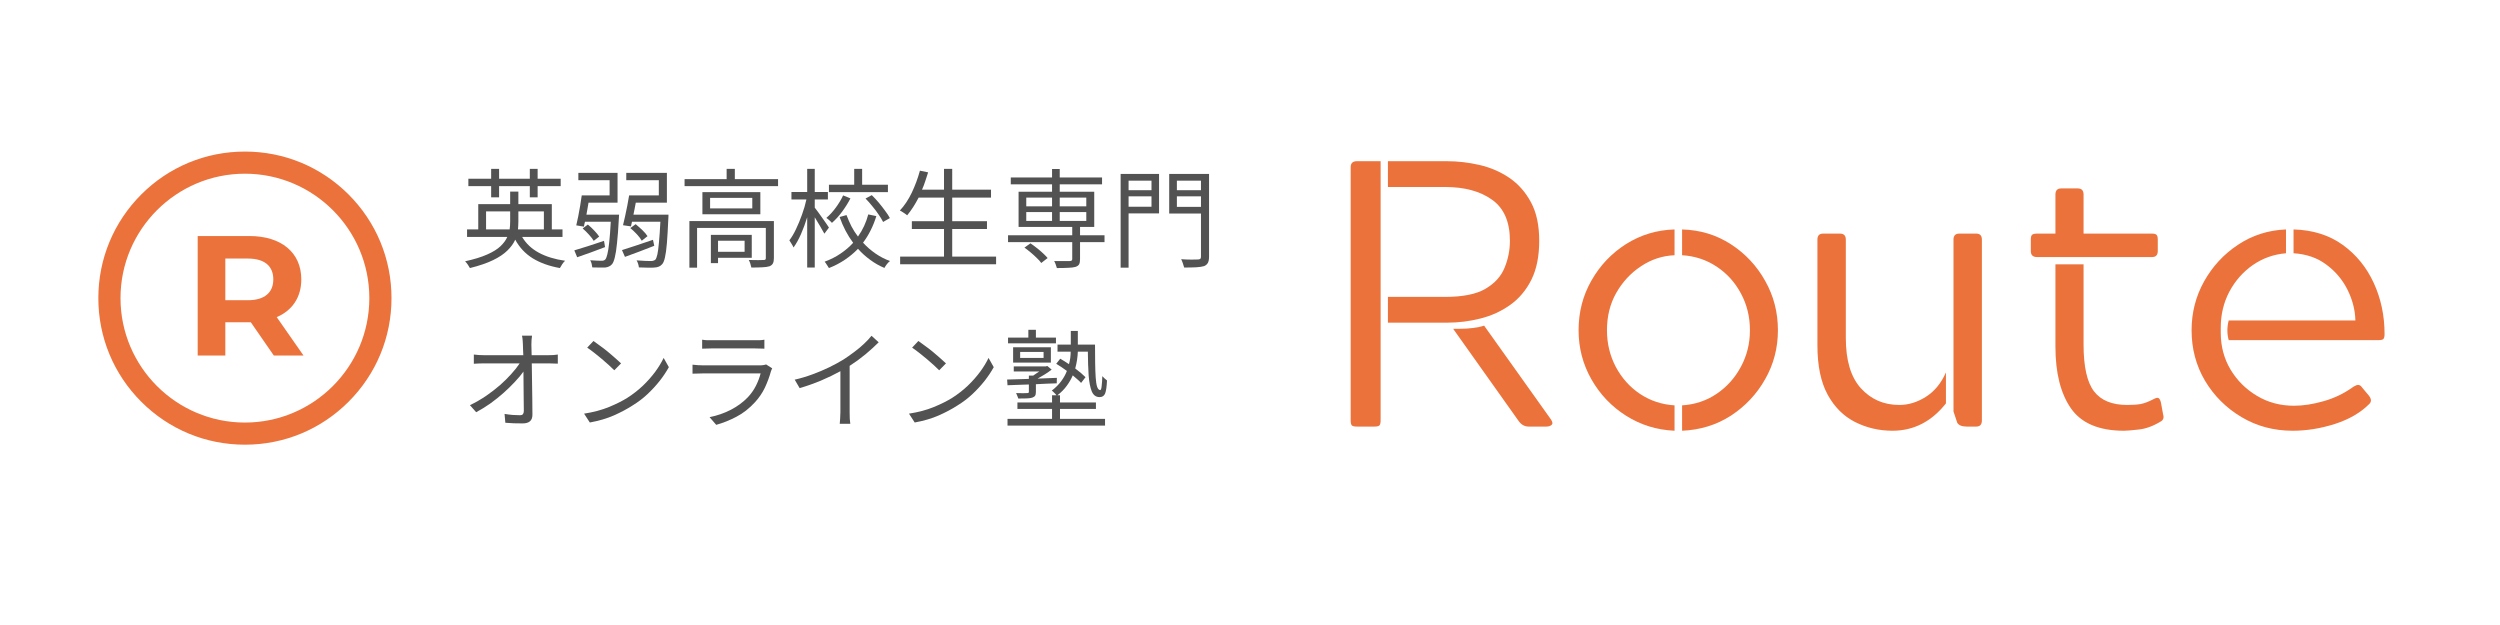 <svg xmlns="http://www.w3.org/2000/svg" xmlns:xlink="http://www.w3.org/1999/xlink" width="400" zoomAndPan="magnify" viewBox="0 0 300 75" height="100" preserveAspectRatio="xMidYMid meet" version="1.0"><defs><g/><clipPath id="86f013de4b"><path d="M 11.801 18.188 L 46.98 18.188 L 46.98 53.363 L 11.801 53.363 Z M 11.801 18.188 " clip-rule="nonzero"/></clipPath></defs><g clip-path="url(#86f013de4b)"><path fill="#ec723b" d="M 29.391 50.707 C 21.156 50.707 14.461 44.008 14.461 35.773 C 14.461 27.543 21.156 20.844 29.391 20.844 C 37.625 20.844 44.32 27.543 44.32 35.773 C 44.32 44.008 37.625 50.707 29.391 50.707 Z M 41.828 23.336 C 38.504 20.016 34.09 18.188 29.391 18.188 C 24.691 18.188 20.273 20.016 16.953 23.336 C 13.633 26.66 11.801 31.078 11.801 35.773 C 11.801 40.473 13.633 44.891 16.953 48.211 C 20.273 51.535 24.691 53.363 29.391 53.363 C 34.09 53.363 38.504 51.535 41.828 48.211 C 45.148 44.891 46.98 40.473 46.98 35.773 C 46.98 31.078 45.148 26.66 41.828 23.336 " fill-opacity="1" fill-rule="nonzero"/></g><path fill="#ec723b" d="M 29.746 36.027 L 27.039 36.027 L 27.039 31.027 L 29.746 31.027 C 31.773 31.027 32.797 31.949 32.797 33.527 C 32.797 35.086 31.773 36.027 29.746 36.027 Z M 33.207 38.055 C 35.07 37.258 36.156 35.68 36.156 33.527 C 36.156 30.312 33.762 28.324 29.93 28.324 L 23.723 28.324 L 23.723 42.664 L 27.039 42.664 L 27.039 38.668 L 30.094 38.668 L 32.859 42.664 L 36.422 42.664 L 33.207 38.055 " fill-opacity="1" fill-rule="nonzero"/><g fill="#525252" fill-opacity="1"><g transform="translate(55.266, 31.136)"><g><path d="M 3.672 -7.453 L 3.672 -8.797 L 0.938 -8.797 L 0.938 -9.688 L 3.672 -9.688 L 3.672 -10.875 L 4.625 -10.875 L 4.625 -9.688 L 8.312 -9.688 L 8.312 -10.875 L 9.25 -10.875 L 9.25 -9.688 L 12.016 -9.688 L 12.016 -8.797 L 9.25 -8.797 L 9.25 -7.453 L 8.312 -7.453 L 8.312 -8.797 L 4.625 -8.797 L 4.625 -7.453 Z M 3.062 -3.609 L 5.891 -3.609 C 5.91 -3.766 5.926 -3.922 5.938 -4.078 C 5.945 -4.234 5.953 -4.391 5.953 -4.547 L 5.953 -5.766 L 3.062 -5.766 Z M 10 -5.766 L 6.938 -5.766 L 6.938 -4.531 C 6.938 -4.383 6.93 -4.227 6.922 -4.062 C 6.922 -3.906 6.91 -3.754 6.891 -3.609 L 10 -3.609 Z M 12.234 -2.703 L 7.391 -2.703 C 7.859 -1.91 8.523 -1.281 9.391 -0.812 C 10.254 -0.344 11.305 -0.02 12.547 0.156 C 12.43 0.258 12.316 0.395 12.203 0.562 C 12.086 0.738 11.992 0.895 11.922 1.031 C 10.641 0.801 9.551 0.41 8.656 -0.141 C 7.77 -0.691 7.07 -1.438 6.562 -2.375 C 6.363 -1.926 6.051 -1.492 5.625 -1.078 C 5.207 -0.66 4.633 -0.273 3.906 0.078 C 3.188 0.43 2.258 0.75 1.125 1.031 C 1.07 0.926 0.988 0.789 0.875 0.625 C 0.758 0.457 0.648 0.32 0.547 0.219 C 1.629 -0.02 2.508 -0.289 3.188 -0.594 C 3.875 -0.895 4.406 -1.223 4.781 -1.578 C 5.164 -1.941 5.441 -2.316 5.609 -2.703 L 0.781 -2.703 L 0.781 -3.609 L 2.125 -3.609 L 2.125 -6.641 L 5.953 -6.641 L 5.953 -8.141 L 6.938 -8.141 L 6.938 -6.641 L 10.953 -6.641 L 10.953 -3.609 L 12.234 -3.609 Z M 12.234 -2.703 "/></g></g></g><g fill="#525252" fill-opacity="1"><g transform="translate(68.262, 31.136)"><g><path d="M 4.219 -2.234 L 4.344 -1.484 C 3.758 -1.266 3.176 -1.047 2.594 -0.828 C 2.02 -0.617 1.488 -0.43 1 -0.266 L 0.656 -1.094 C 1.113 -1.227 1.656 -1.395 2.281 -1.594 C 2.914 -1.801 3.562 -2.016 4.219 -2.234 Z M 3.641 -2.75 L 2.984 -2.234 C 2.867 -2.441 2.68 -2.688 2.422 -2.969 C 2.172 -3.25 1.914 -3.5 1.656 -3.719 L 2.281 -4.188 C 2.551 -3.969 2.812 -3.723 3.062 -3.453 C 3.312 -3.191 3.504 -2.957 3.641 -2.75 Z M 2.109 -5.375 L 6.031 -5.375 C 6.031 -5.375 6.023 -5.316 6.016 -5.203 C 6.016 -5.086 6.008 -4.992 6 -4.922 C 5.938 -3.703 5.863 -2.719 5.781 -1.969 C 5.707 -1.219 5.617 -0.645 5.516 -0.25 C 5.422 0.133 5.312 0.406 5.188 0.562 C 5.07 0.695 4.945 0.789 4.812 0.844 C 4.688 0.906 4.531 0.945 4.344 0.969 C 4.176 0.977 3.957 0.977 3.688 0.969 C 3.414 0.969 3.125 0.961 2.812 0.953 C 2.801 0.828 2.773 0.68 2.734 0.516 C 2.691 0.348 2.633 0.207 2.562 0.094 C 2.852 0.113 3.125 0.129 3.375 0.141 C 3.625 0.148 3.801 0.156 3.906 0.156 C 4.02 0.156 4.109 0.145 4.172 0.125 C 4.242 0.102 4.312 0.062 4.375 0 C 4.469 -0.113 4.551 -0.328 4.625 -0.641 C 4.707 -0.961 4.781 -1.438 4.844 -2.062 C 4.914 -2.695 4.977 -3.52 5.031 -4.531 L 1.938 -4.531 C 1.914 -4.426 1.891 -4.32 1.859 -4.219 C 1.836 -4.125 1.82 -4.031 1.812 -3.938 L 0.891 -4.094 C 0.961 -4.406 1.039 -4.766 1.125 -5.172 C 1.207 -5.586 1.285 -6.016 1.359 -6.453 C 1.43 -6.891 1.492 -7.301 1.547 -7.688 L 4.891 -7.688 L 4.891 -9.516 L 1.141 -9.516 L 1.141 -10.391 L 5.844 -10.391 L 5.844 -6.812 L 2.359 -6.812 C 2.328 -6.57 2.285 -6.328 2.234 -6.078 C 2.191 -5.836 2.148 -5.602 2.109 -5.375 Z M 10.094 -2.359 L 10.25 -1.641 C 9.633 -1.398 9.016 -1.16 8.391 -0.922 C 7.773 -0.691 7.223 -0.488 6.734 -0.312 L 6.375 -1.125 C 6.844 -1.281 7.406 -1.461 8.062 -1.672 C 8.727 -1.891 9.406 -2.117 10.094 -2.359 Z M 9.438 -2.797 L 8.75 -2.25 C 8.625 -2.477 8.43 -2.734 8.172 -3.016 C 7.91 -3.297 7.645 -3.547 7.375 -3.766 L 8.016 -4.234 C 8.285 -4.016 8.555 -3.773 8.828 -3.516 C 9.098 -3.254 9.301 -3.016 9.438 -2.797 Z M 7.75 -5.375 L 11.953 -5.375 C 11.953 -5.375 11.953 -5.312 11.953 -5.188 C 11.953 -5.07 11.945 -4.977 11.938 -4.906 C 11.883 -3.688 11.828 -2.703 11.766 -1.953 C 11.703 -1.203 11.625 -0.629 11.531 -0.234 C 11.445 0.148 11.336 0.414 11.203 0.562 C 11.086 0.695 10.953 0.797 10.797 0.859 C 10.648 0.922 10.473 0.957 10.266 0.969 C 10.078 0.988 9.816 0.992 9.484 0.984 C 9.148 0.984 8.789 0.973 8.406 0.953 C 8.395 0.828 8.363 0.68 8.312 0.516 C 8.258 0.348 8.195 0.211 8.125 0.109 C 8.508 0.141 8.859 0.16 9.172 0.172 C 9.492 0.18 9.723 0.188 9.859 0.188 C 9.984 0.188 10.082 0.172 10.156 0.141 C 10.238 0.117 10.312 0.082 10.375 0.031 C 10.469 -0.07 10.551 -0.285 10.625 -0.609 C 10.695 -0.941 10.758 -1.422 10.812 -2.047 C 10.875 -2.68 10.93 -3.508 10.984 -4.531 L 7.578 -4.531 L 7.453 -3.969 L 6.5 -4.109 C 6.582 -4.422 6.664 -4.781 6.75 -5.188 C 6.844 -5.602 6.93 -6.031 7.016 -6.469 C 7.098 -6.906 7.172 -7.312 7.234 -7.688 L 10.797 -7.688 L 10.797 -9.516 L 6.891 -9.516 L 6.891 -10.391 L 11.766 -10.391 L 11.766 -6.812 L 8.031 -6.812 C 7.988 -6.57 7.941 -6.328 7.891 -6.078 C 7.848 -5.836 7.801 -5.602 7.75 -5.375 Z M 7.75 -5.375 "/></g></g></g><g fill="#525252" fill-opacity="1"><g transform="translate(81.258, 31.136)"><g><path d="M 8.094 -2.25 L 4.906 -2.25 L 4.906 -0.922 L 8.094 -0.922 Z M 8.953 -0.203 L 4.906 -0.203 L 4.906 0.438 L 4.047 0.438 L 4.047 -2.953 L 8.953 -2.953 Z M 11.609 -4.609 L 11.609 -0.156 C 11.609 0.102 11.57 0.305 11.5 0.453 C 11.426 0.609 11.289 0.727 11.094 0.812 C 10.875 0.883 10.586 0.926 10.234 0.938 C 9.891 0.957 9.445 0.969 8.906 0.969 C 8.875 0.832 8.832 0.676 8.781 0.5 C 8.727 0.332 8.664 0.188 8.594 0.062 C 9.008 0.07 9.383 0.078 9.719 0.078 C 10.051 0.078 10.273 0.07 10.391 0.062 C 10.504 0.062 10.57 0.039 10.594 0 C 10.625 -0.031 10.641 -0.094 10.641 -0.188 L 10.641 -3.781 L 2.391 -3.781 L 2.391 0.984 L 1.469 0.984 L 1.469 -4.609 Z M 9.016 -6.125 L 9.016 -7.391 L 3.953 -7.391 L 3.953 -6.125 Z M 3.031 -8.078 L 9.984 -8.078 L 9.984 -5.422 L 3.031 -5.422 Z M 6.922 -9.641 L 12.109 -9.641 L 12.109 -8.797 L 0.891 -8.797 L 0.891 -9.641 L 5.938 -9.641 L 5.938 -10.875 L 6.922 -10.875 Z M 6.922 -9.641 "/></g></g></g><g fill="#525252" fill-opacity="1"><g transform="translate(94.254, 31.136)"><g><path d="M 12.297 -8.969 L 12.297 -8.078 L 5.219 -8.078 L 5.219 -8.969 L 8.25 -8.969 L 8.25 -10.875 L 9.203 -10.875 L 9.203 -8.969 Z M 9.609 -7.312 L 10.359 -7.719 C 10.641 -7.445 10.922 -7.145 11.203 -6.812 C 11.484 -6.477 11.738 -6.148 11.969 -5.828 C 12.207 -5.516 12.395 -5.227 12.531 -4.969 L 11.719 -4.5 C 11.594 -4.758 11.414 -5.051 11.188 -5.375 C 10.969 -5.707 10.719 -6.039 10.438 -6.375 C 10.164 -6.719 9.891 -7.031 9.609 -7.312 Z M 6.922 -7.688 L 7.797 -7.328 C 7.523 -6.797 7.195 -6.27 6.812 -5.75 C 6.426 -5.227 6.016 -4.773 5.578 -4.391 C 5.504 -4.484 5.398 -4.586 5.266 -4.703 C 5.129 -4.828 5.008 -4.922 4.906 -4.984 C 5.32 -5.336 5.707 -5.758 6.062 -6.25 C 6.426 -6.75 6.711 -7.227 6.922 -7.688 Z M 5.219 -3.828 L 4.672 -3.094 C 4.555 -3.32 4.383 -3.625 4.156 -4 C 3.938 -4.375 3.723 -4.727 3.516 -5.062 L 3.516 0.969 L 2.609 0.969 L 2.609 -5.062 C 2.391 -4.352 2.141 -3.676 1.859 -3.031 C 1.578 -2.395 1.281 -1.863 0.969 -1.438 C 0.914 -1.57 0.836 -1.719 0.734 -1.875 C 0.641 -2.039 0.551 -2.18 0.469 -2.297 C 0.75 -2.66 1.016 -3.109 1.266 -3.641 C 1.523 -4.18 1.766 -4.758 1.984 -5.375 C 2.211 -6 2.391 -6.609 2.516 -7.203 L 0.719 -7.203 L 0.719 -8.094 L 2.609 -8.094 L 2.609 -10.875 L 3.516 -10.875 L 3.516 -8.094 L 5.094 -8.094 L 5.094 -7.203 L 3.516 -7.203 L 3.516 -6.219 C 3.617 -6.094 3.75 -5.922 3.906 -5.703 C 4.07 -5.484 4.242 -5.242 4.422 -4.984 C 4.598 -4.734 4.758 -4.504 4.906 -4.297 C 5.051 -4.086 5.156 -3.93 5.219 -3.828 Z M 9.938 -5.406 L 10.906 -5.203 C 10.727 -4.617 10.504 -4.055 10.234 -3.516 C 9.973 -2.984 9.664 -2.484 9.312 -2.016 C 9.758 -1.523 10.254 -1.094 10.797 -0.719 C 11.336 -0.344 11.922 -0.039 12.547 0.188 C 12.43 0.27 12.305 0.395 12.172 0.562 C 12.047 0.727 11.945 0.879 11.875 1.016 C 11.27 0.766 10.703 0.441 10.172 0.047 C 9.641 -0.336 9.148 -0.781 8.703 -1.281 C 8.242 -0.801 7.727 -0.367 7.156 0.016 C 6.582 0.41 5.938 0.75 5.219 1.031 C 5.156 0.926 5.07 0.797 4.969 0.641 C 4.875 0.484 4.785 0.359 4.703 0.266 C 5.41 0.004 6.047 -0.316 6.609 -0.703 C 7.18 -1.086 7.688 -1.52 8.125 -2 C 7.445 -2.906 6.906 -3.938 6.5 -5.094 L 7.328 -5.328 C 7.504 -4.859 7.703 -4.406 7.922 -3.969 C 8.148 -3.539 8.41 -3.133 8.703 -2.75 C 8.992 -3.156 9.238 -3.578 9.438 -4.016 C 9.645 -4.461 9.812 -4.926 9.938 -5.406 Z M 9.938 -5.406 "/></g></g></g><g fill="#525252" fill-opacity="1"><g transform="translate(107.25, 31.136)"><g><path d="M 7.016 -0.344 L 12.281 -0.344 L 12.281 0.578 L 0.766 0.578 L 0.766 -0.344 L 6.031 -0.344 L 6.031 -3.656 L 2.172 -3.656 L 2.172 -4.594 L 6.031 -4.594 L 6.031 -7.422 L 2.984 -7.422 C 2.773 -7.016 2.555 -6.633 2.328 -6.281 C 2.098 -5.926 1.859 -5.598 1.609 -5.297 C 1.523 -5.379 1.391 -5.477 1.203 -5.594 C 1.023 -5.719 0.867 -5.812 0.734 -5.875 C 1.273 -6.445 1.75 -7.156 2.156 -8 C 2.562 -8.852 2.891 -9.738 3.141 -10.656 L 4.125 -10.453 C 4.02 -10.098 3.906 -9.742 3.781 -9.391 C 3.664 -9.035 3.535 -8.695 3.391 -8.375 L 6.031 -8.375 L 6.031 -10.875 L 7.016 -10.875 L 7.016 -8.375 L 11.672 -8.375 L 11.672 -7.422 L 7.016 -7.422 L 7.016 -4.594 L 11.188 -4.594 L 11.188 -3.656 L 7.016 -3.656 Z M 7.016 -0.344 "/></g></g></g><g fill="#525252" fill-opacity="1"><g transform="translate(120.246, 31.136)"><g><path d="M 2.688 -1.422 L 3.406 -1.938 C 3.656 -1.77 3.91 -1.582 4.172 -1.375 C 4.441 -1.164 4.688 -0.957 4.906 -0.75 C 5.133 -0.539 5.32 -0.348 5.469 -0.172 L 4.703 0.422 C 4.578 0.234 4.398 0.035 4.172 -0.172 C 3.953 -0.391 3.711 -0.609 3.453 -0.828 C 3.191 -1.047 2.938 -1.242 2.688 -1.422 Z M 2.906 -5.688 L 2.906 -4.625 L 6 -4.625 L 6 -5.688 Z M 2.906 -7.422 L 2.906 -6.375 L 6 -6.375 L 6 -7.422 Z M 10.109 -7.422 L 6.922 -7.422 L 6.922 -6.375 L 10.109 -6.375 Z M 10.109 -4.625 L 10.109 -5.688 L 6.922 -5.688 L 6.922 -4.625 Z M 12.297 -2.906 L 12.297 -2.078 L 9.359 -2.078 L 9.359 -0.031 C 9.359 0.238 9.32 0.441 9.25 0.578 C 9.176 0.711 9.031 0.816 8.812 0.891 C 8.594 0.953 8.301 0.988 7.938 1 C 7.582 1.02 7.129 1.031 6.578 1.031 C 6.547 0.906 6.5 0.758 6.438 0.594 C 6.383 0.438 6.32 0.301 6.25 0.188 C 6.688 0.188 7.082 0.188 7.438 0.188 C 7.789 0.195 8.02 0.195 8.125 0.188 C 8.238 0.188 8.316 0.164 8.359 0.125 C 8.398 0.094 8.422 0.035 8.422 -0.047 L 8.422 -2.078 L 0.719 -2.078 L 0.719 -2.906 L 8.422 -2.906 L 8.422 -3.906 L 1.984 -3.906 L 1.984 -8.125 L 6 -8.125 L 6 -9.016 L 1.047 -9.016 L 1.047 -9.844 L 6 -9.844 L 6 -10.859 L 6.922 -10.859 L 6.922 -9.844 L 12 -9.844 L 12 -9.016 L 6.922 -9.016 L 6.922 -8.125 L 11.062 -8.125 L 11.062 -3.906 L 9.359 -3.906 L 9.359 -2.906 Z M 12.297 -2.906 "/></g></g></g><g fill="#525252" fill-opacity="1"><g transform="translate(133.242, 31.136)"><g><path d="M 4.938 -9.453 L 2.188 -9.453 L 2.188 -8.312 L 4.938 -8.312 Z M 2.188 -6.328 L 4.938 -6.328 L 4.938 -7.578 L 2.188 -7.578 Z M 5.844 -10.266 L 5.844 -5.531 L 2.188 -5.531 L 2.188 0.984 L 1.234 0.984 L 1.234 -10.266 Z M 7.984 -6.312 L 10.875 -6.312 L 10.875 -7.578 L 7.984 -7.578 Z M 10.875 -9.453 L 7.984 -9.453 L 7.984 -8.312 L 10.875 -8.312 Z M 11.844 -10.266 L 11.844 -0.344 C 11.844 -0.008 11.797 0.238 11.703 0.406 C 11.609 0.582 11.457 0.711 11.25 0.797 C 11.02 0.867 10.707 0.914 10.312 0.938 C 9.926 0.957 9.441 0.969 8.859 0.969 C 8.828 0.832 8.773 0.664 8.703 0.469 C 8.641 0.281 8.57 0.113 8.5 -0.031 C 8.945 0 9.363 0.016 9.75 0.016 C 10.133 0.016 10.398 0.008 10.547 0 C 10.66 -0.008 10.742 -0.035 10.797 -0.078 C 10.848 -0.117 10.875 -0.207 10.875 -0.344 L 10.875 -5.516 L 7.062 -5.516 L 7.062 -10.266 Z M 11.844 -10.266 "/></g></g></g><g fill="#525252" fill-opacity="1"><g transform="translate(55.266, 50.45)"><g><path d="M 8.531 -7.828 L 10.562 -7.828 C 10.738 -7.828 10.938 -7.832 11.156 -7.844 C 11.375 -7.863 11.547 -7.883 11.672 -7.906 L 11.672 -6.812 C 11.523 -6.82 11.348 -6.828 11.141 -6.828 C 10.941 -6.836 10.766 -6.844 10.609 -6.844 L 8.547 -6.844 C 8.555 -6.188 8.566 -5.484 8.578 -4.734 C 8.586 -3.992 8.598 -3.27 8.609 -2.562 C 8.617 -1.852 8.625 -1.223 8.625 -0.672 C 8.625 0.016 8.234 0.359 7.453 0.359 C 7.117 0.359 6.766 0.352 6.391 0.344 C 6.023 0.332 5.688 0.312 5.375 0.281 L 5.281 -0.781 C 5.594 -0.727 5.914 -0.688 6.25 -0.656 C 6.582 -0.633 6.867 -0.625 7.109 -0.625 C 7.297 -0.625 7.422 -0.664 7.484 -0.75 C 7.555 -0.844 7.594 -0.973 7.594 -1.141 C 7.594 -1.484 7.586 -1.914 7.578 -2.438 C 7.578 -2.957 7.57 -3.508 7.562 -4.094 C 7.562 -4.688 7.555 -5.273 7.547 -5.859 C 7.285 -5.484 6.945 -5.078 6.531 -4.641 C 6.125 -4.203 5.672 -3.758 5.172 -3.312 C 4.68 -2.875 4.156 -2.453 3.594 -2.047 C 3.031 -1.648 2.457 -1.297 1.875 -0.984 L 1.125 -1.828 C 1.789 -2.148 2.426 -2.516 3.031 -2.922 C 3.633 -3.336 4.195 -3.77 4.719 -4.219 C 5.238 -4.676 5.695 -5.129 6.094 -5.578 C 6.5 -6.023 6.832 -6.445 7.094 -6.844 L 2.812 -6.844 C 2.406 -6.844 2 -6.828 1.594 -6.797 L 1.594 -7.906 C 1.977 -7.852 2.379 -7.828 2.797 -7.828 L 7.531 -7.828 C 7.52 -8.086 7.508 -8.32 7.5 -8.531 C 7.5 -8.75 7.492 -8.938 7.484 -9.094 C 7.473 -9.25 7.461 -9.422 7.453 -9.609 C 7.441 -9.797 7.414 -9.984 7.375 -10.172 L 8.578 -10.172 C 8.523 -9.816 8.5 -9.457 8.5 -9.094 Z M 8.531 -7.828 "/></g></g></g><g fill="#525252" fill-opacity="1"><g transform="translate(68.262, 50.45)"><g><path d="M 2.953 -9.531 C 3.18 -9.375 3.445 -9.18 3.75 -8.953 C 4.062 -8.734 4.375 -8.492 4.688 -8.234 C 5 -7.973 5.297 -7.719 5.578 -7.469 C 5.859 -7.227 6.086 -7.02 6.266 -6.844 L 5.453 -6.016 C 5.285 -6.191 5.066 -6.398 4.797 -6.641 C 4.535 -6.879 4.25 -7.129 3.938 -7.391 C 3.633 -7.648 3.332 -7.895 3.031 -8.125 C 2.727 -8.363 2.453 -8.566 2.203 -8.734 Z M 1.828 -0.812 C 2.961 -0.988 3.957 -1.254 4.812 -1.609 C 5.676 -1.961 6.414 -2.332 7.031 -2.719 C 7.695 -3.145 8.312 -3.625 8.875 -4.156 C 9.438 -4.695 9.93 -5.254 10.359 -5.828 C 10.785 -6.41 11.125 -6.969 11.375 -7.5 L 12 -6.391 C 11.707 -5.859 11.344 -5.312 10.906 -4.75 C 10.469 -4.195 9.977 -3.664 9.438 -3.156 C 8.895 -2.645 8.289 -2.188 7.625 -1.781 C 6.977 -1.363 6.234 -0.969 5.391 -0.594 C 4.555 -0.227 3.598 0.051 2.516 0.25 Z M 1.828 -0.812 "/></g></g></g><g fill="#525252" fill-opacity="1"><g transform="translate(81.258, 50.45)"><g><path d="M 10.672 -6.719 L 11.406 -6.25 C 11.375 -6.188 11.344 -6.117 11.312 -6.047 C 11.281 -5.973 11.258 -5.914 11.25 -5.875 C 11.07 -5.227 10.832 -4.582 10.531 -3.938 C 10.227 -3.301 9.832 -2.719 9.344 -2.188 C 8.656 -1.438 7.91 -0.852 7.109 -0.438 C 6.316 -0.02 5.508 0.301 4.688 0.531 L 3.891 -0.391 C 4.816 -0.578 5.672 -0.875 6.453 -1.281 C 7.234 -1.688 7.906 -2.18 8.469 -2.766 C 8.863 -3.18 9.191 -3.645 9.453 -4.156 C 9.711 -4.676 9.898 -5.172 10.016 -5.641 L 3.109 -5.641 C 2.953 -5.641 2.758 -5.633 2.531 -5.625 C 2.301 -5.625 2.07 -5.617 1.844 -5.609 L 1.844 -6.688 C 2.312 -6.633 2.734 -6.609 3.109 -6.609 L 9.953 -6.609 C 10.098 -6.609 10.234 -6.617 10.359 -6.641 C 10.492 -6.66 10.598 -6.688 10.672 -6.719 Z M 3 -8.609 L 3 -9.688 C 3.176 -9.656 3.363 -9.633 3.562 -9.625 C 3.758 -9.625 3.961 -9.625 4.172 -9.625 L 9.281 -9.625 C 9.488 -9.625 9.695 -9.625 9.906 -9.625 C 10.125 -9.633 10.312 -9.656 10.469 -9.688 L 10.469 -8.609 C 10.312 -8.617 10.129 -8.625 9.922 -8.625 C 9.711 -8.633 9.492 -8.641 9.266 -8.641 L 4.172 -8.641 C 3.742 -8.641 3.352 -8.629 3 -8.609 Z M 3 -8.609 "/></g></g></g><g fill="#525252" fill-opacity="1"><g transform="translate(94.254, 50.45)"><g><path d="M 10.328 -10.156 L 11.188 -9.375 C 10.738 -8.926 10.211 -8.445 9.609 -7.938 C 9.004 -7.438 8.367 -6.973 7.703 -6.547 L 7.703 -0.984 C 7.703 -0.742 7.707 -0.484 7.719 -0.203 C 7.738 0.066 7.758 0.27 7.781 0.406 L 6.516 0.406 C 6.523 0.281 6.539 0.078 6.562 -0.203 C 6.582 -0.484 6.594 -0.742 6.594 -0.984 L 6.594 -5.906 C 5.895 -5.52 5.117 -5.145 4.266 -4.781 C 3.41 -4.426 2.555 -4.125 1.703 -3.875 L 1.109 -4.891 C 1.836 -5.055 2.551 -5.27 3.25 -5.531 C 3.957 -5.789 4.625 -6.07 5.25 -6.375 C 5.883 -6.688 6.441 -6.988 6.922 -7.281 C 7.359 -7.562 7.789 -7.863 8.219 -8.188 C 8.656 -8.508 9.055 -8.844 9.422 -9.188 C 9.785 -9.531 10.086 -9.852 10.328 -10.156 Z M 10.328 -10.156 "/></g></g></g><g fill="#525252" fill-opacity="1"><g transform="translate(107.25, 50.45)"><g><path d="M 2.953 -9.531 C 3.18 -9.375 3.445 -9.18 3.75 -8.953 C 4.062 -8.734 4.375 -8.492 4.688 -8.234 C 5 -7.973 5.297 -7.719 5.578 -7.469 C 5.859 -7.227 6.086 -7.02 6.266 -6.844 L 5.453 -6.016 C 5.285 -6.191 5.066 -6.398 4.797 -6.641 C 4.535 -6.879 4.25 -7.129 3.938 -7.391 C 3.633 -7.648 3.332 -7.895 3.031 -8.125 C 2.727 -8.363 2.453 -8.566 2.203 -8.734 Z M 1.828 -0.812 C 2.961 -0.988 3.957 -1.254 4.812 -1.609 C 5.676 -1.961 6.414 -2.332 7.031 -2.719 C 7.695 -3.145 8.312 -3.625 8.875 -4.156 C 9.438 -4.695 9.93 -5.254 10.359 -5.828 C 10.785 -6.41 11.125 -6.969 11.375 -7.5 L 12 -6.391 C 11.707 -5.859 11.344 -5.312 10.906 -4.75 C 10.469 -4.195 9.977 -3.664 9.438 -3.156 C 8.895 -2.645 8.289 -2.188 7.625 -1.781 C 6.977 -1.363 6.234 -0.969 5.391 -0.594 C 4.555 -0.227 3.598 0.051 2.516 0.25 Z M 1.828 -0.812 "/></g></g></g><g fill="#525252" fill-opacity="1"><g transform="translate(120.246, 50.45)"><g><path d="M 6.469 -9.938 L 6.469 -9.25 L 0.719 -9.25 L 0.719 -9.938 L 3.156 -9.938 L 3.156 -10.875 L 4.062 -10.875 L 4.062 -9.938 Z M 2.172 -8.219 L 2.172 -7.5 L 4.984 -7.5 L 4.984 -8.219 Z M 5.859 -6.938 L 1.328 -6.938 L 1.328 -8.781 L 5.859 -8.781 Z M 3.219 -3.453 L 3.219 -4.312 C 2.75 -4.301 2.297 -4.285 1.859 -4.266 C 1.422 -4.242 1.02 -4.227 0.656 -4.219 L 0.609 -4.906 C 0.961 -4.914 1.359 -4.926 1.797 -4.938 C 2.242 -4.957 2.719 -4.973 3.219 -4.984 L 3.219 -5.375 L 3.734 -5.375 C 3.848 -5.457 3.969 -5.539 4.094 -5.625 C 4.227 -5.707 4.352 -5.789 4.469 -5.875 L 1.406 -5.875 L 1.406 -6.484 L 5.25 -6.484 L 5.438 -6.531 L 5.953 -6.094 C 5.711 -5.906 5.441 -5.719 5.141 -5.531 C 4.836 -5.344 4.547 -5.172 4.266 -5.016 C 4.648 -5.035 5.035 -5.051 5.422 -5.062 C 5.805 -5.082 6.191 -5.098 6.578 -5.109 L 6.562 -4.453 C 6.145 -4.441 5.727 -4.426 5.312 -4.406 C 4.895 -4.383 4.477 -4.363 4.062 -4.344 L 4.062 -3.438 C 4.062 -3.219 4.031 -3.062 3.969 -2.969 C 3.914 -2.875 3.801 -2.797 3.625 -2.734 C 3.457 -2.68 3.238 -2.648 2.969 -2.641 C 2.695 -2.629 2.359 -2.625 1.953 -2.625 C 1.922 -2.727 1.879 -2.836 1.828 -2.953 C 1.773 -3.078 1.727 -3.188 1.688 -3.281 C 2.008 -3.27 2.289 -3.266 2.531 -3.266 C 2.781 -3.266 2.941 -3.27 3.016 -3.281 C 3.098 -3.281 3.148 -3.289 3.172 -3.312 C 3.203 -3.344 3.219 -3.391 3.219 -3.453 Z M 6.953 -1.375 L 6.953 -0.188 L 12.359 -0.188 L 12.359 0.625 L 0.656 0.625 L 0.656 -0.188 L 6 -0.188 L 6 -1.375 L 1.844 -1.375 L 1.844 -2.156 L 6 -2.156 L 6 -3.016 L 6.531 -3.016 C 6.469 -3.109 6.379 -3.207 6.266 -3.312 C 6.16 -3.426 6.062 -3.516 5.969 -3.578 C 6.426 -3.93 6.801 -4.305 7.094 -4.703 C 7.395 -5.109 7.625 -5.52 7.781 -5.938 C 7.57 -6.094 7.359 -6.242 7.141 -6.391 C 6.922 -6.535 6.707 -6.672 6.5 -6.797 L 6.984 -7.406 C 7.148 -7.312 7.32 -7.207 7.5 -7.094 C 7.688 -6.977 7.863 -6.863 8.031 -6.75 C 8.102 -7.008 8.156 -7.266 8.188 -7.516 C 8.219 -7.766 8.234 -8.008 8.234 -8.25 L 6.656 -8.25 L 6.656 -9.094 L 8.25 -9.094 L 8.25 -10.734 L 9.094 -10.734 L 9.094 -9.094 L 11.156 -9.094 C 11.156 -8.32 11.16 -7.602 11.172 -6.938 C 11.18 -6.27 11.203 -5.688 11.234 -5.188 C 11.266 -4.695 11.32 -4.316 11.406 -4.047 C 11.5 -3.773 11.625 -3.641 11.781 -3.641 C 11.863 -3.641 11.922 -3.801 11.953 -4.125 C 11.992 -4.445 12.02 -4.844 12.031 -5.312 C 12.113 -5.227 12.207 -5.133 12.312 -5.031 C 12.426 -4.926 12.52 -4.848 12.594 -4.797 C 12.562 -4.066 12.488 -3.551 12.375 -3.25 C 12.258 -2.945 12.035 -2.797 11.703 -2.797 C 11.273 -2.797 10.961 -3.023 10.766 -3.484 C 10.578 -3.953 10.453 -4.594 10.391 -5.406 C 10.336 -6.227 10.305 -7.176 10.297 -8.25 L 9.094 -8.25 C 9.082 -7.938 9.051 -7.609 9 -7.266 C 8.945 -6.922 8.875 -6.578 8.781 -6.234 C 9.031 -6.047 9.258 -5.863 9.469 -5.688 C 9.676 -5.508 9.859 -5.344 10.016 -5.188 L 9.484 -4.5 C 9.367 -4.633 9.223 -4.773 9.047 -4.922 C 8.867 -5.078 8.68 -5.238 8.484 -5.406 C 8.305 -4.977 8.066 -4.562 7.766 -4.156 C 7.473 -3.75 7.098 -3.367 6.641 -3.016 L 6.953 -3.016 L 6.953 -2.156 L 11.266 -2.156 L 11.266 -1.375 Z M 6.953 -1.375 "/></g></g></g><g fill="#ec723b" fill-opacity="1"><g transform="translate(157.581, 51.189)"><g><path d="M 27.125 -22.297 C 27.125 -20.441 26.812 -18.883 26.188 -17.625 C 25.562 -16.375 24.719 -15.367 23.656 -14.609 C 22.594 -13.848 21.398 -13.301 20.078 -12.969 C 18.766 -12.633 17.426 -12.469 16.062 -12.469 L 8.969 -12.469 L 8.969 -15.562 L 15.828 -15.562 C 17.953 -15.562 19.566 -15.883 20.672 -16.531 C 21.785 -17.188 22.551 -18.031 22.969 -19.062 C 23.395 -20.094 23.609 -21.172 23.609 -22.297 C 23.609 -24.566 22.895 -26.207 21.469 -27.219 C 20.051 -28.238 18.172 -28.75 15.828 -28.75 L 8.969 -28.75 L 8.969 -31.844 L 16.062 -31.844 C 17.363 -31.844 18.664 -31.691 19.969 -31.391 C 21.281 -31.086 22.473 -30.57 23.547 -29.844 C 24.617 -29.113 25.484 -28.133 26.141 -26.906 C 26.797 -25.688 27.125 -24.148 27.125 -22.297 Z M 7.375 0 L 5.234 0 C 4.961 0 4.77 -0.039 4.656 -0.125 C 4.551 -0.219 4.5 -0.422 4.5 -0.734 L 4.5 -31.125 C 4.5 -31.602 4.742 -31.844 5.234 -31.844 L 8.094 -31.844 L 8.094 -0.734 C 8.094 -0.422 8.039 -0.219 7.938 -0.125 C 7.832 -0.039 7.645 0 7.375 0 Z M 16.797 -11.734 L 17.562 -11.734 C 18.133 -11.734 18.672 -11.766 19.172 -11.828 C 19.672 -11.891 20.117 -11.984 20.516 -12.109 L 28.531 -0.859 C 28.738 -0.555 28.766 -0.336 28.609 -0.203 C 28.461 -0.066 28.254 0 27.984 0 L 25.844 0 C 25.352 0 24.941 -0.242 24.609 -0.734 Z M 16.797 -11.734 "/></g></g></g><g fill="#ec723b" fill-opacity="1"><g transform="translate(187.242, 51.189)"><g><path d="M 13.703 -2.547 L 13.703 0.5 C 11.578 0.406 9.641 -0.191 7.891 -1.297 C 6.148 -2.398 4.766 -3.852 3.734 -5.656 C 2.703 -7.469 2.188 -9.438 2.188 -11.562 C 2.188 -13.738 2.703 -15.727 3.734 -17.531 C 4.766 -19.344 6.148 -20.801 7.891 -21.906 C 9.641 -23.008 11.578 -23.594 13.703 -23.656 L 13.703 -20.562 C 12.242 -20.5 10.898 -20.055 9.672 -19.234 C 8.441 -18.422 7.453 -17.352 6.703 -16.031 C 5.961 -14.719 5.594 -13.227 5.594 -11.562 C 5.594 -9.977 5.945 -8.508 6.656 -7.156 C 7.375 -5.812 8.348 -4.727 9.578 -3.906 C 10.805 -3.094 12.18 -2.641 13.703 -2.547 Z M 14.609 -20.562 L 14.609 -23.656 C 16.785 -23.594 18.738 -23 20.469 -21.875 C 22.195 -20.758 23.566 -19.297 24.578 -17.484 C 25.598 -15.68 26.109 -13.707 26.109 -11.562 C 26.109 -9.438 25.598 -7.477 24.578 -5.688 C 23.566 -3.895 22.195 -2.438 20.469 -1.312 C 18.738 -0.195 16.785 0.406 14.609 0.5 L 14.609 -2.547 C 16.148 -2.641 17.535 -3.102 18.766 -3.938 C 19.992 -4.77 20.961 -5.852 21.672 -7.188 C 22.391 -8.52 22.75 -9.977 22.75 -11.562 C 22.75 -13.164 22.391 -14.633 21.672 -15.969 C 20.961 -17.301 19.992 -18.375 18.766 -19.188 C 17.535 -20.008 16.148 -20.469 14.609 -20.562 Z M 14.609 -20.562 "/></g></g></g><g fill="#ec723b" fill-opacity="1"><g transform="translate(214.81, 51.189)"><g><path d="M 12.281 0.5 C 10.676 0.5 9.18 0.148 7.797 -0.547 C 6.422 -1.242 5.32 -2.344 4.5 -3.844 C 3.688 -5.344 3.281 -7.305 3.281 -9.734 L 3.281 -22.438 C 3.281 -22.914 3.504 -23.156 3.953 -23.156 L 6 -23.156 C 6.457 -23.156 6.688 -22.914 6.688 -22.438 L 6.688 -10.641 C 6.688 -7.941 7.289 -5.926 8.5 -4.594 C 9.719 -3.258 11.254 -2.594 13.109 -2.594 C 14.191 -2.594 15.25 -2.914 16.281 -3.562 C 17.32 -4.219 18.129 -5.195 18.703 -6.5 L 18.703 -2.781 C 16.973 -0.594 14.832 0.5 12.281 0.5 Z M 23.016 -22.438 L 23.016 -0.734 C 23.016 -0.242 22.789 0 22.344 0 L 21.203 0 C 20.629 0 20.25 -0.148 20.062 -0.453 L 19.609 -1.812 L 19.609 -22.438 C 19.609 -22.914 19.836 -23.156 20.297 -23.156 L 22.344 -23.156 C 22.789 -23.156 23.016 -22.914 23.016 -22.438 Z M 23.016 -22.438 "/></g></g></g><g fill="#ec723b" fill-opacity="1"><g transform="translate(241.605, 51.189)"><g><path d="M 17.656 -0.594 C 16.738 -0.039 15.852 0.273 15 0.359 C 14.156 0.453 13.582 0.5 13.281 0.5 C 10.281 0.5 8.156 -0.395 6.906 -2.188 C 5.664 -3.977 5.047 -6.445 5.047 -9.594 L 5.047 -19.469 L 8.422 -19.469 L 8.422 -9.875 C 8.422 -7.207 8.836 -5.328 9.672 -4.234 C 10.504 -3.141 11.832 -2.594 13.656 -2.594 C 14.289 -2.594 14.828 -2.629 15.266 -2.703 C 15.703 -2.785 16.211 -2.977 16.797 -3.281 C 17.004 -3.395 17.172 -3.453 17.297 -3.453 C 17.473 -3.453 17.609 -3.27 17.703 -2.906 L 17.969 -1.453 C 18.094 -1.055 17.988 -0.77 17.656 -0.594 Z M 17.328 -22.438 L 17.328 -21.062 C 17.328 -20.582 17.102 -20.344 16.656 -20.344 L 2.828 -20.344 C 2.336 -20.344 2.094 -20.582 2.094 -21.062 L 2.094 -22.438 C 2.094 -22.738 2.145 -22.93 2.25 -23.016 C 2.352 -23.109 2.547 -23.156 2.828 -23.156 L 5.047 -23.156 L 5.047 -27.844 C 5.047 -28.332 5.273 -28.578 5.734 -28.578 L 7.734 -28.578 C 8.191 -28.578 8.422 -28.332 8.422 -27.844 L 8.422 -23.156 L 16.656 -23.156 C 16.895 -23.156 17.066 -23.109 17.172 -23.016 C 17.273 -22.93 17.328 -22.738 17.328 -22.438 Z M 17.328 -22.438 "/></g></g></g><g fill="#ec723b" fill-opacity="1"><g transform="translate(260.803, 51.189)"><g><path d="M 22.609 -4.734 L 23.484 -3.688 C 23.785 -3.289 23.785 -2.957 23.484 -2.688 C 22.453 -1.656 21.082 -0.863 19.375 -0.312 C 17.676 0.227 15.992 0.5 14.328 0.5 C 12.055 0.5 10.004 -0.047 8.172 -1.141 C 6.336 -2.234 4.879 -3.688 3.797 -5.5 C 2.723 -7.32 2.188 -9.344 2.188 -11.562 C 2.188 -13.676 2.688 -15.629 3.688 -17.422 C 4.688 -19.211 6.039 -20.676 7.75 -21.812 C 9.469 -22.957 11.391 -23.57 13.516 -23.656 L 13.516 -20.797 C 12.023 -20.672 10.688 -20.191 9.5 -19.359 C 8.32 -18.523 7.391 -17.457 6.703 -16.156 C 6.023 -14.852 5.688 -13.426 5.688 -11.875 L 5.688 -11.234 C 5.688 -9.629 6.078 -8.164 6.859 -6.844 C 7.648 -5.531 8.707 -4.477 10.031 -3.688 C 11.352 -2.895 12.832 -2.5 14.469 -2.5 C 15.562 -2.5 16.75 -2.68 18.031 -3.047 C 19.32 -3.41 20.516 -3.988 21.609 -4.781 C 21.848 -4.926 22.031 -5 22.156 -5 C 22.344 -5 22.492 -4.91 22.609 -4.734 Z M 25.344 -11.109 C 25.344 -10.828 25.301 -10.633 25.219 -10.531 C 25.145 -10.426 24.957 -10.375 24.656 -10.375 L 6.641 -10.375 C 6.43 -11.133 6.43 -11.922 6.641 -12.734 L 21.844 -12.734 C 21.812 -13.984 21.5 -15.207 20.906 -16.406 C 20.312 -17.602 19.469 -18.609 18.375 -19.422 C 17.289 -20.242 15.973 -20.703 14.422 -20.797 L 14.422 -23.656 C 16.723 -23.594 18.688 -22.977 20.312 -21.812 C 21.938 -20.645 23.18 -19.117 24.047 -17.234 C 24.91 -15.359 25.344 -13.316 25.344 -11.109 Z M 25.344 -11.109 "/></g></g></g></svg>
